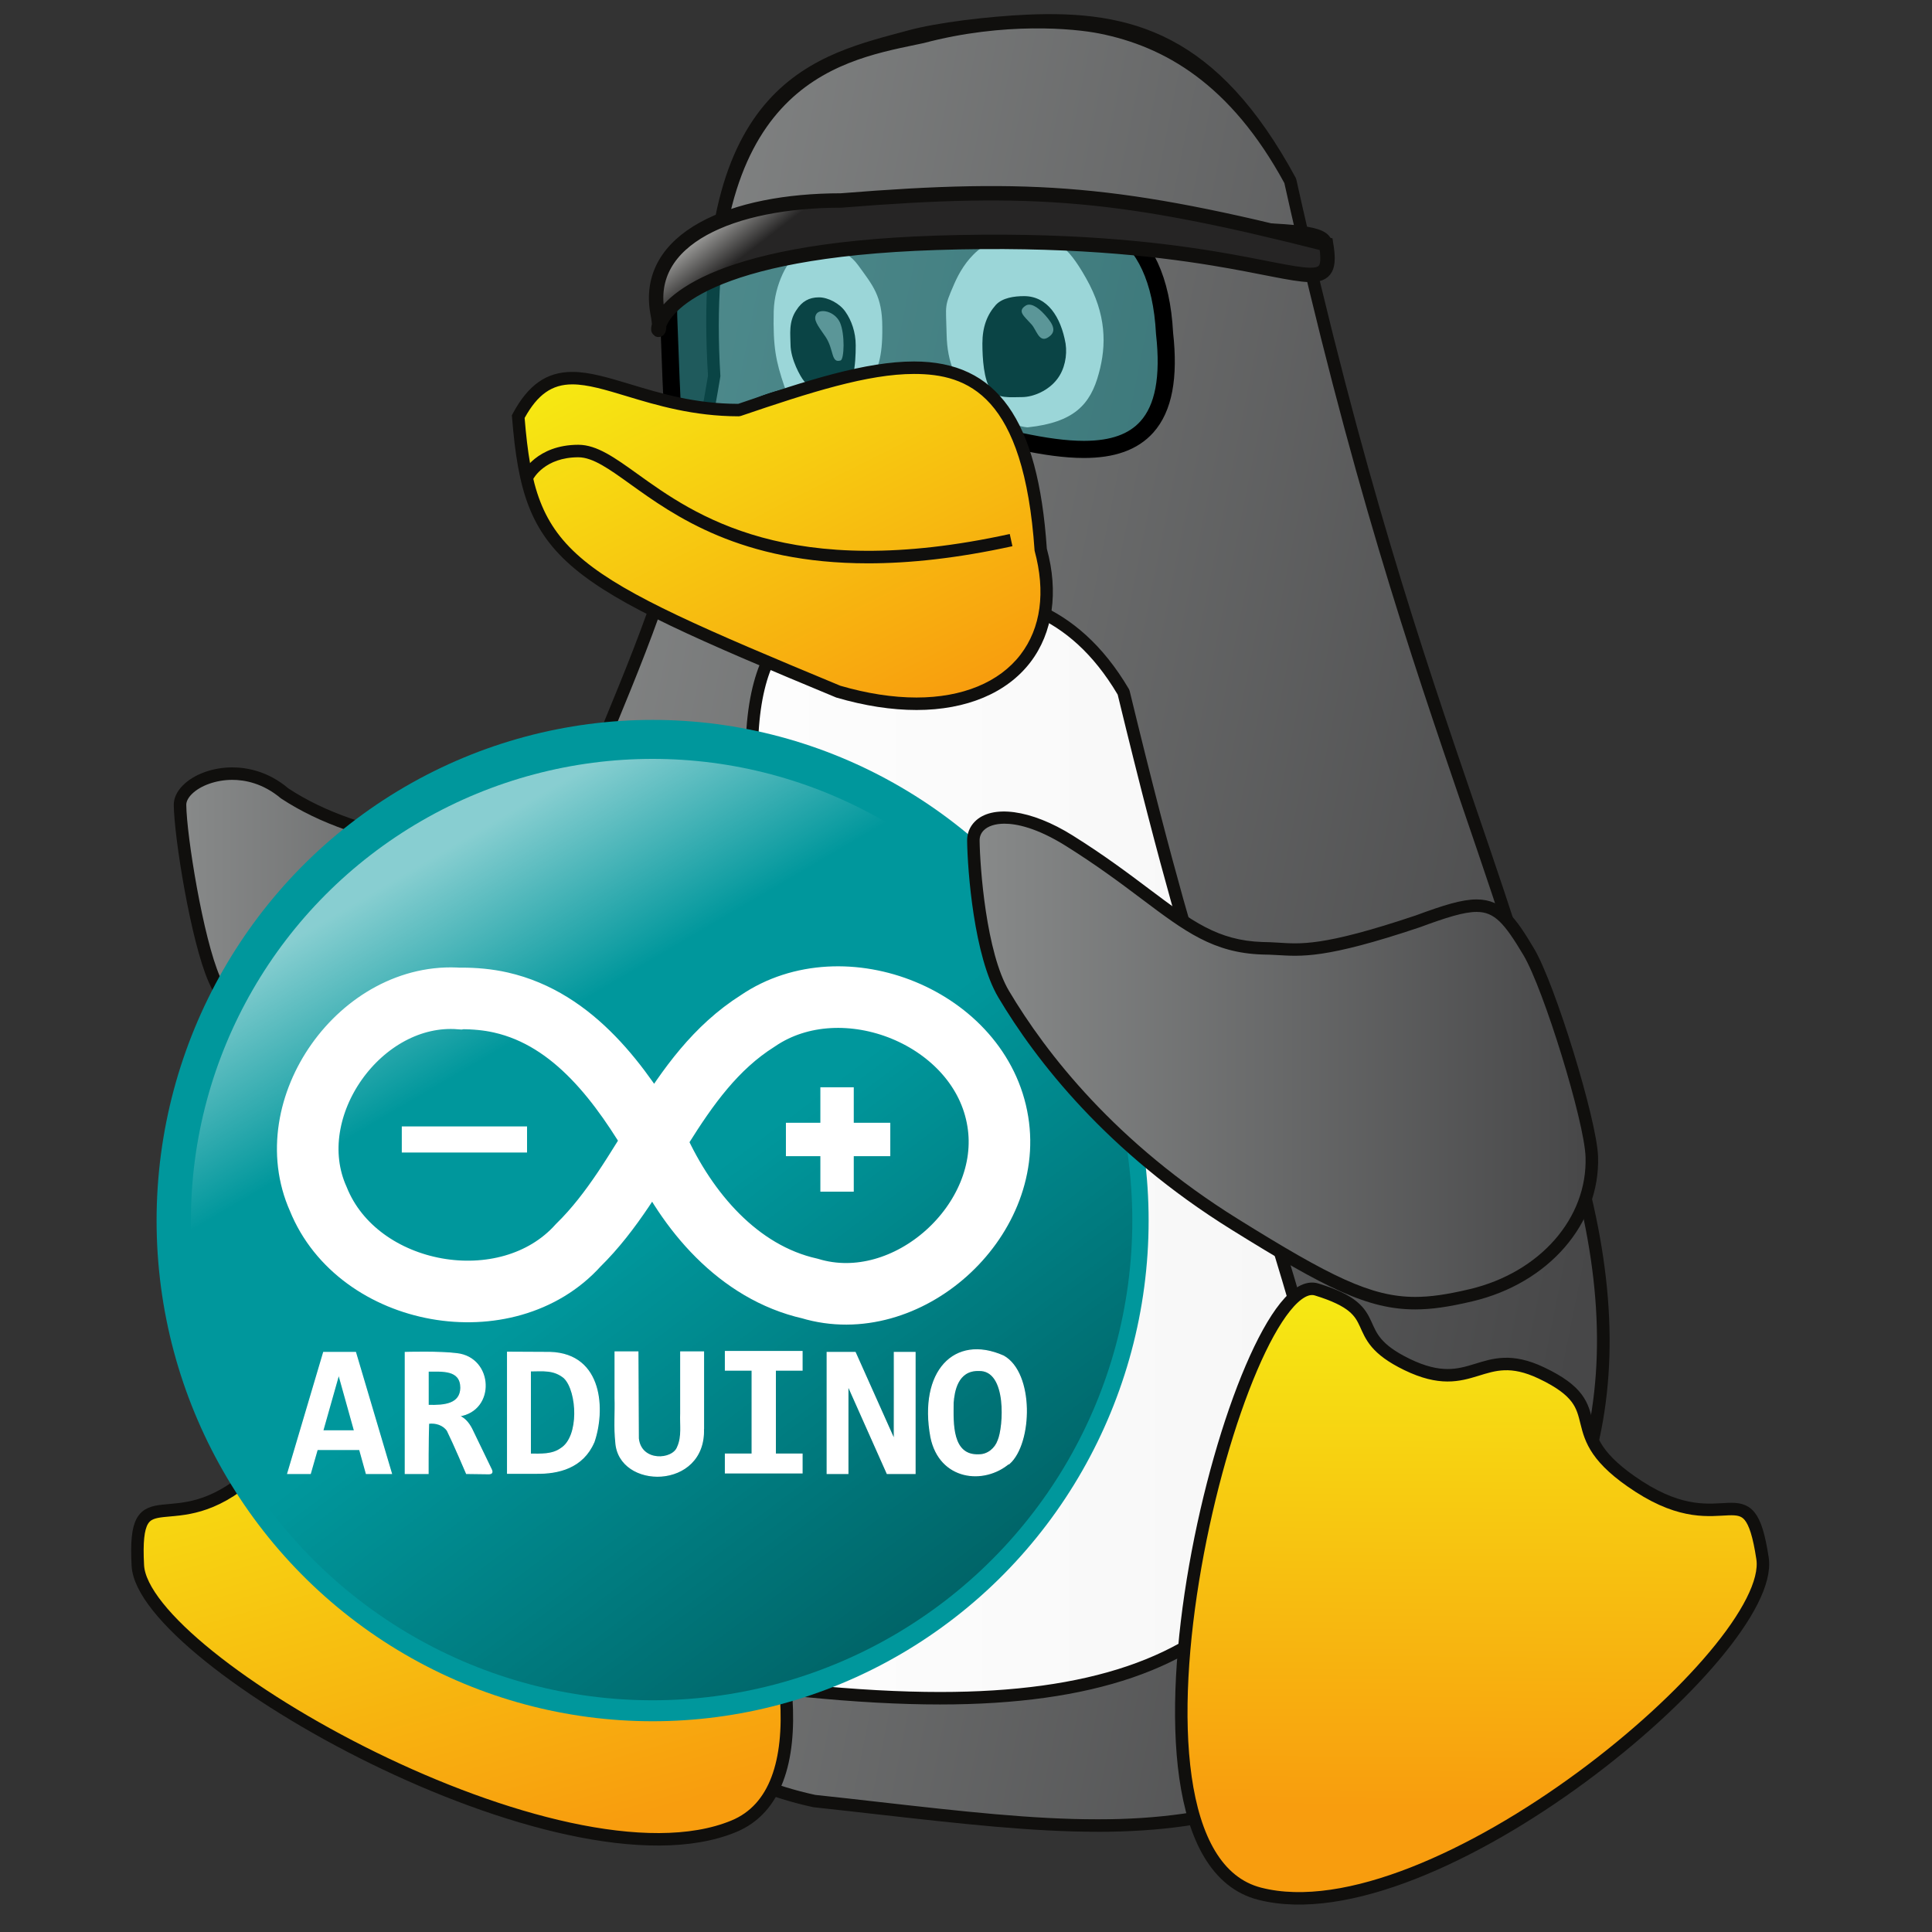 <?xml version="1.0" encoding="UTF-8" standalone="no"?>
<!-- Created with Inkscape (http://www.inkscape.org/) -->

<svg
   width="48"
   height="48"
   viewBox="0 0 12.7 12.7"
   version="1.1"
   id="svg4803"
   inkscape:version="1.1.1 (3bf5ae0d25, 2021-09-20)"
   sodipodi:docname="ArduinoChip.svg"
   xmlns:inkscape="http://www.inkscape.org/namespaces/inkscape"
   xmlns:sodipodi="http://sodipodi.sourceforge.net/DTD/sodipodi-0.dtd"
   xmlns:xlink="http://www.w3.org/1999/xlink"
   xmlns="http://www.w3.org/2000/svg"
   xmlns:svg="http://www.w3.org/2000/svg">
  <rect x="0" y="0" width="12.7" height="12.7" fill="#333333" stroke="none"/>
  <sodipodi:namedview
     id="namedview4805"
     pagecolor="#505050"
     bordercolor="#eeeeee"
     borderopacity="1"
     inkscape:pageshadow="0"
     inkscape:pageopacity="0"
     inkscape:pagecheckerboard="0"
     inkscape:document-units="mm"
     showgrid="false"
     inkscape:snap-center="true"
     units="px"
     inkscape:zoom="10.248373"
     inkscape:cx="40.494233"
     inkscape:cy="24.638057"
     inkscape:window-width="1920"
     inkscape:window-height="1017"
     inkscape:window-x="1912"
     inkscape:window-y="-8"
     inkscape:window-maximized="1"
     inkscape:current-layer="g28857"
     inkscape:snap-grids="false"
     inkscape:snap-to-guides="false" />
  <defs
     id="defs4800">
    <linearGradient
       inkscape:collect="always"
       id="linearGradient25987">
      <stop
         style="stop-color:#000000;stop-opacity:1;"
         offset="0"
         id="stop25983" />
      <stop
         style="stop-color:#000000;stop-opacity:0;"
         offset="1"
         id="stop25985" />
    </linearGradient>
    <linearGradient
       inkscape:collect="always"
       id="linearGradient23981">
      <stop
         style="stop-color:#ffffff;stop-opacity:1;"
         offset="0"
         id="stop23977" />
      <stop
         style="stop-color:#ffffff;stop-opacity:0;"
         offset="1"
         id="stop23979" />
    </linearGradient>
    <linearGradient
       inkscape:collect="always"
       xlink:href="#linearGradient60-8-8"
       id="linearGradient165704"
       gradientUnits="userSpaceOnUse"
       gradientTransform="matrix(16.66,0,0,19.167,24.236,44.176)"
       x1="0"
       y1="0"
       x2="1"
       y2="0"
       spreadMethod="pad" />
    <linearGradient
       x1="0"
       y1="0"
       x2="1"
       y2="0"
       id="linearGradient60-8-8"
       gradientUnits="userSpaceOnUse"
       gradientTransform="matrix(16.66,0,0,19.167,24.236,44.176)"
       spreadMethod="pad">
      <stop
         id="stop62-8-4"
         style="stop-color:#888a8a;stop-opacity:1"
         offset="0" />
      <stop
         id="stop64-6-7"
         style="stop-color:#474748;stop-opacity:1"
         offset="1" />
    </linearGradient>
    <clipPath
       id="clipPath72-7-1-00-7-5">
      <path
         d="m 3.595,18.359 h 91.5 v 62.262 h -91.5 z"
         inkscape:connector-curvature="0"
         id="path74-3-2-9-3-8" />
    </clipPath>
    <linearGradient
       inkscape:collect="always"
       xlink:href="#linearGradient92-8-2"
       id="linearGradient165706"
       gradientUnits="userSpaceOnUse"
       gradientTransform="matrix(37.811,-17.479,11.225,58.878,32.856,55.629)"
       x1="0"
       y1="0"
       x2="1"
       y2="0"
       spreadMethod="pad" />
    <linearGradient
       x1="0"
       y1="0"
       x2="1"
       y2="0"
       id="linearGradient92-8-2"
       gradientUnits="userSpaceOnUse"
       gradientTransform="matrix(37.811,-17.479,11.225,58.878,32.856,55.629)"
       spreadMethod="pad">
      <stop
         id="stop94-6-1"
         style="stop-color:#888a8a;stop-opacity:1"
         offset="0" />
      <stop
         id="stop96-3-2"
         style="stop-color:#474748;stop-opacity:1"
         offset="1" />
    </linearGradient>
    <linearGradient
       inkscape:collect="always"
       xlink:href="#linearGradient124-5-0"
       id="linearGradient165708"
       gradientUnits="userSpaceOnUse"
       gradientTransform="matrix(25.325,0,0,36.362,37.74,40.33)"
       x1="0"
       y1="0"
       x2="1"
       y2="0"
       spreadMethod="pad" />
    <linearGradient
       x1="0"
       y1="0"
       x2="1"
       y2="0"
       id="linearGradient124-5-0"
       gradientUnits="userSpaceOnUse"
       gradientTransform="matrix(25.325,0,0,36.362,37.74,40.33)"
       spreadMethod="pad">
      <stop
         id="stop126-5-9"
         style="stop-color:#ffffff;stop-opacity:1"
         offset="0" />
      <stop
         id="stop128-2-7"
         style="stop-color:#f6f6f6;stop-opacity:1"
         offset="1" />
    </linearGradient>
    <clipPath
       id="clipPath136-4-7-9-4-8">
      <path
         d="m 3.595,18.359 h 91.5 v 62.262 h -91.5 z"
         inkscape:connector-curvature="0"
         id="path138-0-2-25-9-3" />
    </clipPath>
    <linearGradient
       inkscape:collect="always"
       xlink:href="#linearGradient156-6-6"
       id="linearGradient165710"
       gradientUnits="userSpaceOnUse"
       gradientTransform="matrix(22.017,-14.361,56.53,15.958,24.421,34.888)"
       x1="0"
       y1="0"
       x2="1"
       y2="0"
       spreadMethod="pad" />
    <linearGradient
       x1="0"
       y1="0"
       x2="1"
       y2="0"
       id="linearGradient156-6-6"
       gradientUnits="userSpaceOnUse"
       gradientTransform="matrix(22.017,-14.361,56.53,15.958,24.421,34.888)"
       spreadMethod="pad">
      <stop
         id="stop158-5-1"
         style="stop-color:#f6f013;stop-opacity:1"
         offset="0" />
      <stop
         id="stop160-3-2"
         style="stop-color:#f89d0e;stop-opacity:1"
         offset="1" />
    </linearGradient>
    <linearGradient
       inkscape:collect="always"
       xlink:href="#linearGradient590-9-9"
       id="linearGradient125283-3"
       x1="40.379"
       y1="67.039"
       x2="56.206"
       y2="67.039"
       gradientUnits="userSpaceOnUse" />
    <linearGradient
       x1="0"
       y1="0"
       x2="1"
       y2="0"
       id="linearGradient590-9-9"
       gradientUnits="userSpaceOnUse"
       gradientTransform="matrix(-7.255,6.605,-6.877,-10.096,64.633,68.639)"
       spreadMethod="pad">
      <stop
         id="stop592-3-8"
         style="stop-color:#262525;stop-opacity:1"
         offset="0" />
      <stop
         id="stop594-5-4"
         style="stop-color:#cbcbc8;stop-opacity:1"
         offset="1" />
    </linearGradient>
    <clipPath
       id="clipPath204-1-9-0-8-8-9">
      <path
         d="M 48.086,70.853 C 42.683,70.624 40.27,70.27 40.383,67.33 v 0 c 0.216,-5.586 0.059,-4.408 1.705,-3.23 v 0 c 1.161,0.83 3.221,1.661 6.943,0.116 v 0 c 4.693,-1.374 7.614,-1.85 7.121,2.611 v 0 c -0.19,3.539 -2.193,4.135 -5.039,4.135 v 0 c -0.93,0 -1.951,-0.064 -3.027,-0.109"
         inkscape:connector-curvature="0"
         id="path206-9-41-1-1-5-5" />
    </clipPath>
    <clipPath
       id="clipPath254-6-2-00-8-3">
      <path
         d="m 3.595,18.359 h 91.5 v 62.262 h -91.5 z"
         inkscape:connector-curvature="0"
         id="path256-0-8-8-16-4" />
    </clipPath>
    <clipPath
       id="clipPath286-7-2-14-8-1">
      <path
         d="m 3.595,18.359 h 91.5 v 62.262 h -91.5 z"
         inkscape:connector-curvature="0"
         id="path288-8-8-8-0-5" />
    </clipPath>
    <linearGradient
       inkscape:collect="always"
       xlink:href="#linearGradient274-3-5"
       id="linearGradient165714"
       gradientUnits="userSpaceOnUse"
       gradientTransform="matrix(-2.991,0.163,-0.795,-0.612,42.299,69.104)"
       x1="0"
       y1="0"
       x2="1"
       y2="0"
       spreadMethod="pad" />
    <linearGradient
       x1="0"
       y1="0"
       x2="1"
       y2="0"
       id="linearGradient274-3-5"
       gradientUnits="userSpaceOnUse"
       gradientTransform="matrix(-2.991,0.163,-0.795,-0.612,42.299,69.104)"
       spreadMethod="pad">
      <stop
         id="stop276-2-0"
         style="stop-color:#262525;stop-opacity:1"
         offset="0" />
      <stop
         id="stop278-6-1"
         style="stop-color:#cbcbc8;stop-opacity:1"
         offset="1" />
    </linearGradient>
    <linearGradient
       inkscape:collect="always"
       xlink:href="#linearGradient306-2-8"
       id="linearGradient165716"
       gradientUnits="userSpaceOnUse"
       gradientTransform="matrix(13.933,-11.557,17.9,8.996,37.56,67.379)"
       x1="0"
       y1="0"
       x2="1"
       y2="0"
       spreadMethod="pad" />
    <linearGradient
       x1="0"
       y1="0"
       x2="1"
       y2="0"
       id="linearGradient306-2-8"
       gradientUnits="userSpaceOnUse"
       gradientTransform="matrix(13.933,-11.557,17.9,8.996,37.56,67.379)"
       spreadMethod="pad">
      <stop
         id="stop308-7-2"
         style="stop-color:#f6f013;stop-opacity:1"
         offset="0" />
      <stop
         id="stop310-4-9"
         style="stop-color:#f89d0e;stop-opacity:1"
         offset="1" />
    </linearGradient>
    <clipPath
       id="clipPath318-0-0-33-5-7">
      <path
         d="m 3.595,18.359 h 91.5 v 62.262 h -91.5 z"
         inkscape:connector-curvature="0"
         id="path320-5-06-71-4-7" />
    </clipPath>
    <linearGradient
       inkscape:collect="always"
       xlink:href="#linearGradient109310"
       id="linearGradient109312-2-4-9"
       x1="1.812"
       y1="2.836"
       x2="1.957"
       y2="19.511"
       gradientUnits="userSpaceOnUse" />
    <linearGradient
       inkscape:collect="always"
       id="linearGradient109310">
      <stop
         style="stop-color:#f89d0e;stop-opacity:1"
         offset="0"
         id="stop109306" />
      <stop
         style="stop-color:#f6e913;stop-opacity:1"
         offset="1"
         id="stop109308" />
    </linearGradient>
    <linearGradient
       x1="0"
       y1="0"
       x2="1"
       y2="0"
       id="linearGradient622-7-3-8"
       gradientUnits="userSpaceOnUse"
       gradientTransform="matrix(13.698,-4.1,10.842,28.867,57.699,65.383)"
       spreadMethod="pad">
      <stop
         id="stop624-5-7-5"
         style="stop-color:#989999;stop-opacity:1"
         offset="0" />
      <stop
         id="stop626-3-4-7"
         style="stop-color:#bcbbb9;stop-opacity:1"
         offset="0.145" />
      <stop
         id="stop628-0-6-0"
         style="stop-color:#a4a4a3;stop-opacity:1"
         offset="0.193" />
      <stop
         id="stop630-2-5-7"
         style="stop-color:#8e8f8e;stop-opacity:1"
         offset="0.334" />
      <stop
         id="stop632-3-0-0"
         style="stop-color:#f2f2f2;stop-opacity:1"
         offset="0.483" />
      <stop
         id="stop634-5-7-5"
         style="stop-color:#ffffff;stop-opacity:1"
         offset="0.712" />
      <stop
         id="stop636-1-9-8"
         style="stop-color:#989999;stop-opacity:1"
         offset="0.833" />
      <stop
         id="stop638-0-3-3"
         style="stop-color:#a4a4a3;stop-opacity:1"
         offset="0.861" />
      <stop
         id="stop640-3-4-3"
         style="stop-color:#aaaaa9;stop-opacity:1"
         offset="0.948" />
      <stop
         id="stop642-7-1-3"
         style="stop-color:#797a7b;stop-opacity:1"
         offset="1" />
    </linearGradient>
    <linearGradient
       x1="0"
       y1="0"
       x2="1"
       y2="0"
       id="linearGradient159677"
       gradientUnits="userSpaceOnUse"
       gradientTransform="matrix(13.698,-4.1,10.842,28.867,57.699,65.383)"
       spreadMethod="pad">
      <stop
         id="stop159657"
         style="stop-color:#989999;stop-opacity:1"
         offset="0" />
      <stop
         id="stop159659"
         style="stop-color:#bcbbb9;stop-opacity:1"
         offset="0.145" />
      <stop
         id="stop159661"
         style="stop-color:#a4a4a3;stop-opacity:1"
         offset="0.193" />
      <stop
         id="stop159663"
         style="stop-color:#8e8f8e;stop-opacity:1"
         offset="0.334" />
      <stop
         id="stop159665"
         style="stop-color:#f2f2f2;stop-opacity:1"
         offset="0.57" />
      <stop
         id="stop159667"
         style="stop-color:#ffffff;stop-opacity:1"
         offset="0.601" />
      <stop
         id="stop159669"
         style="stop-color:#989999;stop-opacity:1"
         offset="0.758" />
      <stop
         id="stop159671"
         style="stop-color:#a4a4a3;stop-opacity:1"
         offset="0.861" />
      <stop
         id="stop159673"
         style="stop-color:#aaaaa9;stop-opacity:1"
         offset="0.948" />
      <stop
         id="stop159675"
         style="stop-color:#797a7b;stop-opacity:1"
         offset="1" />
    </linearGradient>
    <linearGradient
       x1="0"
       y1="0"
       x2="1"
       y2="0"
       id="linearGradient158108"
       gradientUnits="userSpaceOnUse"
       gradientTransform="matrix(20.178,0,0,17.19,50.117,43.124)"
       spreadMethod="pad">
      <stop
         id="stop158104"
         style="stop-color:#494a4a;stop-opacity:1"
         offset="0" />
      <stop
         id="stop158106"
         style="stop-color:#1f1f1f;stop-opacity:1"
         offset="1" />
    </linearGradient>
    <linearGradient
       inkscape:collect="always"
       xlink:href="#linearGradient766-3-1"
       id="linearGradient165720"
       gradientUnits="userSpaceOnUse"
       gradientTransform="matrix(20.178,0,0,17.19,50.117,43.124)"
       x1="0"
       y1="0"
       x2="1"
       y2="0"
       spreadMethod="pad" />
    <linearGradient
       x1="0"
       y1="0"
       x2="1"
       y2="0"
       id="linearGradient766-3-1"
       gradientUnits="userSpaceOnUse"
       gradientTransform="matrix(20.178,0,0,17.19,50.117,43.124)"
       spreadMethod="pad">
      <stop
         id="stop768-9-7"
         style="stop-color:#888a8a;stop-opacity:1"
         offset="0" />
      <stop
         id="stop770-0-7"
         style="stop-color:#474748;stop-opacity:1"
         offset="1" />
    </linearGradient>
    <clipPath
       id="clipPath778-8-3-98-6-9">
      <path
         d="m 3.595,18.359 h 91.5 v 62.262 h -91.5 z"
         inkscape:connector-curvature="0"
         id="path780-1-00-9-9-7" />
    </clipPath>
    <linearGradient
       inkscape:collect="always"
       xlink:href="#linearGradient590-9-9"
       id="linearGradient5544"
       gradientUnits="userSpaceOnUse"
       x1="40.379"
       y1="67.039"
       x2="56.206"
       y2="67.039" />
    <linearGradient
       inkscape:collect="always"
       xlink:href="#linearGradient109310"
       id="linearGradient5546"
       gradientUnits="userSpaceOnUse"
       x1="1.812"
       y1="2.836"
       x2="1.957"
       y2="19.511" />
    <rect
       id="SVGID_1_"
       x="16.3"
       y="16.3"
       width="6.5"
       height="6.5" />
    <rect
       id="SVGID_3_"
       x="9.8"
       y="16.3"
       width="6.5"
       height="6.5" />
    <rect
       id="SVGID_5_"
       x="16.3"
       y="22.9"
       width="6.5"
       height="6.5" />
    <rect
       id="SVGID_7_"
       x="9.8"
       y="22.9"
       width="6.5"
       height="6.5" />
    <rect
       id="SVGID_9_"
       x="16.3"
       y="29.4"
       width="6.5"
       height="6.5" />
    <rect
       id="SVGID_11_"
       x="9.8"
       y="29.4"
       width="6.5"
       height="6.5" />
    <rect
       id="SVGID_13_"
       x="16.3"
       y="35.9"
       width="6.5"
       height="6.5" />
    <rect
       id="SVGID_15_"
       x="9.8"
       y="35.9"
       width="6.5"
       height="6.5" />
    <rect
       id="SVGID_17_"
       x="16.3"
       y="42.5"
       width="6.5"
       height="6.5" />
    <rect
       id="SVGID_19_"
       x="9.8"
       y="42.5"
       width="6.5"
       height="6.5" />
    <rect
       id="SVGID_21_"
       x="16.3"
       y="49"
       width="6.5"
       height="6.5" />
    <rect
       id="SVGID_23_"
       x="9.8"
       y="49"
       width="6.5"
       height="6.5" />
    <rect
       id="SVGID_25_"
       x="16.3"
       y="55.6"
       width="6.5"
       height="6.5" />
    <rect
       id="SVGID_27_"
       x="9.8"
       y="55.6"
       width="6.5"
       height="6.5" />
    <rect
       id="SVGID_29_"
       x="16.3"
       y="62.1"
       width="6.5"
       height="6.5" />
    <rect
       id="SVGID_31_"
       x="9.8"
       y="62.1"
       width="6.5"
       height="6.5" />
    <rect
       id="SVGID_33_"
       x="16.3"
       y="68.6"
       width="6.5"
       height="6.5" />
    <rect
       id="SVGID_35_"
       x="9.8"
       y="68.6"
       width="6.5"
       height="6.5" />
    <rect
       id="SVGID_37_"
       x="16.3"
       y="75.2"
       width="6.5"
       height="6.5" />
    <rect
       id="SVGID_39_"
       x="9.8"
       y="75.2"
       width="6.5"
       height="6.5" />
    <rect
       id="SVGID_41_"
       x="16.3"
       y="81.7"
       width="6.5"
       height="6.5" />
    <rect
       id="SVGID_43_"
       x="9.8"
       y="81.7"
       width="6.5"
       height="6.5" />
    <rect
       id="SVGID_45_"
       x="16.3"
       y="88.2"
       width="6.5"
       height="6.5" />
    <rect
       id="SVGID_47_"
       x="9.8"
       y="88.2"
       width="6.5"
       height="6.5" />
    <rect
       id="SVGID_49_"
       x="16.3"
       y="94.8"
       width="6.5"
       height="6.5" />
    <rect
       id="SVGID_51_"
       x="9.8"
       y="94.8"
       width="6.5"
       height="6.5" />
    <rect
       id="SVGID_53_"
       x="16.3"
       y="101.3"
       width="6.5"
       height="6.5" />
    <rect
       id="SVGID_55_"
       x="9.8"
       y="101.3"
       width="6.5"
       height="6.5" />
    <rect
       id="SVGID_57_"
       x="16.3"
       y="107.8"
       width="6.5"
       height="6.5" />
    <rect
       id="SVGID_59_"
       x="9.8"
       y="107.8"
       width="6.5"
       height="6.5" />
    <rect
       id="SVGID_61_"
       x="16.3"
       y="114.4"
       width="6.5"
       height="6.5" />
    <rect
       id="SVGID_63_"
       x="9.8"
       y="114.4"
       width="6.5"
       height="6.5" />
    <rect
       id="SVGID_65_"
       x="16.3"
       y="120.9"
       width="6.5"
       height="6.5" />
    <rect
       id="SVGID_67_"
       x="9.8"
       y="120.9"
       width="6.5"
       height="6.5" />
    <rect
       id="SVGID_69_"
       x="16.3"
       y="127.4"
       width="6.5"
       height="6.5" />
    <rect
       id="SVGID_71_"
       x="9.8"
       y="127.4"
       width="6.5"
       height="6.5" />
    <linearGradient
       inkscape:collect="always"
       xlink:href="#linearGradient23981"
       id="linearGradient24729"
       gradientUnits="userSpaceOnUse"
       gradientTransform="matrix(1.286,0,0,1.347,-96.69,-371.564)"
       x1="329.923"
       y1="171.701"
       x2="333.163"
       y2="165.92" />
    <linearGradient
       inkscape:collect="always"
       xlink:href="#linearGradient25987"
       id="linearGradient25989"
       x1="353.984"
       y1="184.297"
       x2="334.288"
       y2="158.04"
       gradientUnits="userSpaceOnUse"
       gradientTransform="matrix(0.968,0,0,0.968,10.577,5)" />
  </defs>
  <g
     inkscape:label="Ebene 1"
     inkscape:groupmode="layer"
     id="layer1">
    <g
       id="g160459"
       transform="matrix(0.178,0,0,0.178,-55.243,-19.614)"
       inkscape:export-filename="C:\Users\Bohna\Desktop\g160459.png"
       inkscape:export-xdpi="16.999716"
       inkscape:export-ydpi="16.999716">
      <g
         id="g117646-0-8"
         transform="translate(0.459,88.199)">
        <g
           id="g48-11-8-9"
           transform="matrix(1.132,0,0,-1.132,289.108,109.965)">
          <g
             id="g50-44-9-6">
            <g
               id="g56-4-7-8">
              <g
                 id="g58-7-0-9">
                <path
                   d="m 24.236,51.456 c 0.01,-0.981 0.54,-4.377 1.12,-5.695 v 0 c 0.894,-2.031 3.698,-4.705 6.746,-7.264 v 0 c 3.166,-2.66 3.919,-2.965 5.819,-2.358 v 0 c 1.809,0.578 3.025,2.464 2.972,4.608 v 0 c -0.029,1.204 -1.044,5.657 -1.55,6.806 v 0 c -0.783,1.776 -0.631,3.129 -2.337,2.278 v 0 c -2.899,0.055 -6.744,0.278 -9.364,2.006 v 0 c -0.546,0.462 -1.153,0.639 -1.702,0.639 v 0 c -0.94,0 -1.709,-0.519 -1.704,-1.02"
                   inkscape:connector-curvature="0"
                   id="path66-3-0-2"
                   style="fill:url(#linearGradient165704);stroke:none" />
              </g>
            </g>
          </g>
        </g>
        <g
           id="g68-2-0-3"
           transform="matrix(1.132,0,0,-1.132,289.108,109.965)">
          <g
             clip-path="url(#clipPath72-7-1-00-7-5)"
             id="g70-0-7-2">
            <g
               transform="translate(25.94,52.273)"
               id="g76-0-2-8">
              <path
                 d="m 0,0 c -0.523,0 -1.043,-0.185 -1.324,-0.469 -0.115,-0.116 -0.177,-0.239 -0.176,-0.346 0.01,-0.995 0.55,-4.359 1.103,-5.614 0.74,-1.68 2.929,-4.033 6.69,-7.191 2.261,-1.9 3.253,-2.573 4.313,-2.573 0.363,0 0.755,0.075 1.312,0.254 1.719,0.548 2.883,2.361 2.832,4.408 -0.029,1.19 -1.033,5.593 -1.534,6.729 -0.186,0.423 -0.32,0.82 -0.437,1.169 -0.416,1.235 -0.604,1.519 -1.622,1.008 l -0.045,-0.021 h -0.05 C 7.813,-2.584 4.147,-2.292 1.589,-0.605 0.994,-0.103 0.398,0 0,0 m 10.606,-16.601 v 0 c -1.186,0 -2.23,0.7 -4.575,2.668 -3.863,3.245 -6.024,5.577 -6.802,7.34 -0.581,1.321 -1.126,4.725 -1.137,5.774 -0.002,0.219 0.099,0.44 0.294,0.636 0.36,0.365 0.978,0.59 1.614,0.59 0.466,0 1.163,-0.119 1.833,-0.687 2.439,-1.607 6.009,-1.895 9.188,-1.958 0.36,0.175 0.656,0.26 0.903,0.26 0.727,0 0.954,-0.672 1.241,-1.525 0.114,-0.342 0.245,-0.728 0.424,-1.135 0.512,-1.161 1.538,-5.665 1.568,-6.883 0.055,-2.227 -1.225,-4.204 -3.115,-4.807 -0.6,-0.192 -1.029,-0.273 -1.436,-0.273"
                 inkscape:connector-curvature="0"
                 id="path78-2-9-9"
                 style="fill:#100f0d;fill-opacity:1;fill-rule:nonzero;stroke:none" />
            </g>
          </g>
        </g>
        <g
           id="g80-8-6-6"
           transform="matrix(1.132,0,0,-1.132,289.108,109.965)">
          <g
             id="g82-6-7-9">
            <g
               id="g88-7-8-9">
              <g
                 id="g90-1-9-8">
                <path
                   d="M 49.497,76.704 C 47.741,75.639 40.947,77.334 41.677,65.454 v 0 C 39.422,51.72 33.837,52.083 35.133,31.658 v 0 c 0.573,-6.411 4.222,-11.493 9.805,-12.691 v 0 c 2.037,-0.219 3.895,-0.451 5.622,-0.608 v 0 h 6.518 c 2.401,0.352 4.618,1.234 6.862,3.039 v 0 c 5.193,4.176 8.272,9.417 5.979,18.011 v 0 C 67.372,50.229 64.27,54.84 60.478,71.842 v 0 c -2.395,4.424 -5.543,5.22 -8.611,5.22 v 0 c -0.69,0 -0.945,-0.219 -1.616,-0.268"
                   inkscape:connector-curvature="0"
                   id="path98-1-2-4"
                   style="fill:url(#linearGradient165706);stroke:none"
                   sodipodi:nodetypes="csssssssccssssssssc" />
              </g>
            </g>
          </g>
        </g>
        <path
           d="m 343.711,23.645 c -2.971,0.618 -7.866,1.609 -7.212,12.24 -0.956,5.854 -2.417,9.408 -3.83,12.846 -2.311,5.619 -4.492,10.926 -3.575,25.397 0.663,7.423 4.844,12.848 10.914,14.15 0.799,0.085 1.597,0.174 2.371,0.263 3.024,0.342 5.634,0.638 8.058,0.638 4.484,0 7.738,-1.078 10.879,-3.605 6.867,-5.525 8.93,-11.738 6.689,-20.143 -1.239,-5.263 -2.617,-9.294 -4.076,-13.562 -1.949,-5.7 -4.159,-12.161 -6.603,-23.116 -1.998,-3.673 -4.438,-5.046 -6.833,-5.524 -0.913,-0.182 -3.504,-0.437 -6.488,0.354 m 6.432,66.056 c -2.45,0 -5.073,-0.298 -8.11,-0.64 -0.773,-0.088 -1.569,-0.179 -2.392,-0.267 -6.297,-1.351 -10.619,-6.932 -11.3,-14.569 -0.926,-14.582 1.276,-19.938 3.607,-25.608 1.404,-3.413 2.855,-6.942 3.799,-12.692 -0.68,-10.98 4.15,-11.863 7.395,-12.749 1.063,-0.291 2.949,-0.515 4.366,-0.58 3.872,-0.176 7.053,0.685 9.945,6.028 l 0.021,0.06 c 2.443,10.949 4.65,17.403 6.596,23.098 1.463,4.28 2.845,8.322 4.087,13.599 2.294,8.599 0.182,14.959 -6.847,20.614 -3.229,2.598 -6.57,3.707 -11.167,3.707"
           inkscape:connector-curvature="0"
           id="path110-2-4-4"
           style="fill:#100f0d;fill-opacity:1;fill-rule:nonzero;stroke:none;stroke-width:1.132"
           sodipodi:nodetypes="ccccccsccccscccccccsscccccc" />
        <g
           id="g112-5-2-1"
           transform="matrix(1.132,0,0,-1.132,289.108,109.965)">
          <g
             id="g114-6-1-1">
            <g
               id="g120-2-5-8">
              <g
                 id="g122-2-45-5">
                <path
                   d="m 47.874,58.292 c -1.176,-0.655 -5.437,0.987 -4.948,-6.332 v 0 C 41.415,43.499 37.164,42.959 38.032,30.375 v 0 c 0.384,-3.948 2.83,-7.079 6.571,-7.817 v 0 c 5.508,-0.545 11.509,-0.46 14.61,3.222 v 0 c 3.551,4.093 1.974,7.372 0.438,12.666 v 0 c -1.706,6.666 -2.093,6.211 -4.634,16.685 v 0 c -1.605,2.725 -3.713,3.216 -5.769,3.216 v 0 c -0.463,0 -0.923,-0.025 -1.374,-0.055"
                   inkscape:connector-curvature="0"
                   id="path130-8-1-4"
                   style="fill:url(#linearGradient165708);stroke:none" />
              </g>
            </g>
          </g>
        </g>
        <g
           id="g132-6-0-8"
           transform="matrix(1.132,0,0,-1.132,289.108,109.965)">
          <g
             clip-path="url(#clipPath136-4-7-9-4-8)"
             id="g134-3-1-5">
            <g
               transform="translate(47.93,58.092)"
               id="g140-2-8-0">
              <path
                 d="m 0,0 c -0.289,-0.144 -0.688,-0.179 -1.147,-0.219 -1.698,-0.149 -4.024,-0.354 -3.653,-5.9 -0.574,-3.244 -1.532,-5.317 -2.457,-7.321 -1.531,-3.315 -2.977,-6.445 -2.437,-14.263 0.388,-4.002 2.843,-6.929 6.406,-7.632 1.642,-0.161 3.085,-0.241 4.394,-0.241 4.819,0 8.097,1.11 10.02,3.394 3.096,3.569 2.22,6.455 0.895,10.825 -0.162,0.53 -0.329,1.08 -0.495,1.654 -0.713,2.785 -1.193,4.316 -1.7,5.937 -0.715,2.283 -1.453,4.643 -2.93,10.728 C 5.281,-0.316 3.17,0.051 1.317,0.051 0.858,0.051 0.396,0.025 0,0 m 1.106,-35.983 c -1.322,0 -2.779,0.08 -4.453,0.245 -3.766,0.742 -6.346,3.807 -6.753,8.002 -0.548,7.927 0.919,11.103 2.473,14.466 0.915,1.982 1.861,4.03 2.423,7.173 -0.4,5.895 2.368,6.138 4.021,6.284 0.436,0.038 0.812,0.071 1.027,0.191 l 0.086,0.025 c 0.412,0.028 0.9,0.055 1.387,0.055 1.859,0 4.214,-0.377 5.945,-3.315 l 0.023,-0.056 c 1.478,-6.093 2.216,-8.451 2.93,-10.732 0.509,-1.626 0.99,-3.162 1.704,-5.951 0.164,-0.566 0.331,-1.115 0.491,-1.643 1.316,-4.337 2.267,-7.471 -0.974,-11.207 -2.004,-2.379 -5.383,-3.537 -10.33,-3.537"
                 inkscape:connector-curvature="0"
                 id="path142-9-7-3"
                 style="fill:#100f0d;fill-opacity:1;fill-rule:nonzero;stroke:none" />
            </g>
          </g>
        </g>
        <g
           transform="matrix(1.132,0,0,-1.132,341.587,31.788)"
           id="g176-78-5-1">
          <path
             d="m 0,0 c -0.454,0.627 -1.181,0.66 -1.634,0.573 -0.26,-0.04 -0.607,-0.373 -0.834,-0.867 -0.153,-0.333 -0.274,-0.754 -0.287,-1.201 -0.027,-1.186 0.074,-1.646 0.347,-2.453 0.32,-0.947 1.107,-1.441 1.695,-1.208 0.607,0.241 0.627,0.22 1.027,1.101 0.326,0.674 0.486,1.02 0.473,2.047 C 0.786,-1.001 0.473,-0.654 0,0"
             inkscape:connector-curvature="0"
             id="path178-1-0-0"
             style="fill:#ffffff;fill-opacity:1;fill-rule:nonzero;stroke:none" />
        </g>
        <g
           transform="matrix(1.132,0,0,-1.132,350.001,32.263)"
           id="g180-4-9-4">
          <path
             d="M 0,0 C -0.639,1.128 -1,1.307 -1.92,1.381 -3.334,1.5 -3.995,0.514 -4.301,-0.193 c -0.334,-0.766 -0.267,-0.66 -0.247,-1.627 0.02,-1.021 0.334,-1.44 0.68,-2.081 0.354,-0.62 1.794,-0.974 1.968,-0.967 1.514,0.161 2.047,0.747 2.32,1.767 C 0.667,-2.194 0.674,-1.187 0,0"
             inkscape:connector-curvature="0"
             id="path182-2-5-9"
             style="fill:#ffffff;fill-opacity:1;fill-rule:nonzero;stroke:none" />
        </g>
        <g
           transform="matrix(1.132,0,0,-1.132,340.137,32.973)"
           id="g184-3-8-7">
          <path
             d="m 0,0 c 0.307,0 0.687,-0.206 0.867,-0.473 0.193,-0.274 0.334,-0.661 0.334,-1.094 0,-0.647 -0.067,-1.361 -0.454,-1.581 -0.12,-0.073 -0.38,-0.134 -0.534,-0.134 -0.346,0 -0.373,0.221 -0.7,0.554 -0.106,0.12 -0.439,0.707 -0.439,1.193 0,0.3 -0.074,0.735 0.193,1.121 C -0.553,-0.133 -0.32,0 0,0"
             inkscape:connector-curvature="0"
             id="path186-7-3-9"
             style="fill:#100f0d;fill-opacity:1;fill-rule:nonzero;stroke:none" />
        </g>
        <g
           transform="matrix(1.132,0,0,-1.132,340.915,33.901)"
           id="g188-6-9-8">
          <path
             d="m 0,0 c -0.174,0.373 -0.648,0.461 -0.767,0.281 -0.12,-0.187 0.034,-0.367 0.3,-0.754 C -0.194,-0.886 -0.294,-1.34 0.02,-1.24 0.139,-1.2 0.167,-0.38 0,0 Z"
             inkscape:connector-curvature="0"
             id="path190-8-9-4"
             style="fill:#959595;fill-opacity:1;fill-rule:nonzero;stroke:none" />
        </g>
        <g
           transform="matrix(1.132,0,0,-1.132,347.714,32.928)"
           id="g192-2-07-0">
          <path
             d="M 0,0 C 0.761,0 1.201,-0.68 1.354,-1.547 1.414,-1.941 1.322,-2.394 1.08,-2.707 0.808,-3.068 0.321,-3.294 -0.073,-3.294 c -0.374,0 -0.794,-0.061 -1.014,0.246 -0.226,0.314 -0.273,1.008 -0.273,1.501 0,0.553 0.16,0.947 0.439,1.261 C -0.706,-0.053 -0.32,0 0,0"
             inkscape:connector-curvature="0"
             id="path194-4-6-0"
             style="fill:#100f0d;fill-opacity:1;fill-rule:nonzero;stroke:none" />
        </g>
        <g
           transform="matrix(1.132,0,0,-1.132,348.485,33.622)"
           id="g196-9-7-2">
          <path
             d="M 0,0 C -0.268,0.3 -0.494,0.394 -0.634,0.3 -0.908,0.12 -0.687,-0.034 -0.441,-0.307 -0.281,-0.48 -0.2,-0.887 0.067,-0.753 0.407,-0.566 0.287,-0.32 0,0"
             inkscape:connector-curvature="0"
             id="path198-0-0-1"
             style="fill:#959595;fill-opacity:1;fill-rule:nonzero;stroke:none" />
        </g>
        <g
           id="g200-7-8-6-4"
           transform="matrix(1.132,0,0,-1.132,298.895,102.445)"
           style="fill:url(#linearGradient125283-3);fill-opacity:1;stroke:none;stroke-width:1;stroke-miterlimit:4;stroke-dasharray:none">
          <g
             clip-path="url(#clipPath204-1-9-0-8-8-9)"
             id="g202-5-6-5-5"
             style="fill:url(#linearGradient5544);fill-opacity:1;stroke:none;stroke-width:1;stroke-miterlimit:4;stroke-dasharray:none" />
        </g>
        <g
           clip-path="url(#clipPath254-6-2-00-8-3)"
           id="g252-0-5-2"
           transform="matrix(1.132,0,0,-1.132,289.108,109.965)"
           style="fill:#00979c;fill-opacity:0.393">
          <g
             transform="translate(51.115,70.758)"
             id="g258-1-6-3"
             style="fill:#00979c;fill-opacity:0.393">
            <path
               d="m -10.303,-7.845 c -0.467,0 -0.484,0.458 -0.595,3.436 l -0.037,0.973 c -0.125,3.236 2.77,3.516 7.897,3.733 l 0.824,0.038 C -1.433,0.372 -0.695,0.407 0,0.407 3.006,0.407 5.048,-0.329 5.24,-3.921 5.4,-5.357 5.211,-6.358 4.663,-6.971 4.22,-7.465 3.548,-7.705 2.609,-7.705 c -1.199,0 -2.766,0.387 -4.749,0.967 -1.381,0.572 -2.628,0.858 -3.727,0.858 -2.05,0 -3.125,-0.966 -3.767,-1.543 -0.294,-0.263 -0.47,-0.422 -0.669,-0.422"
               inkscape:connector-curvature="0"
               id="path260-3-3-89"
               style="fill:#00979c;fill-opacity:0.393;fill-rule:nonzero;stroke:#000000;stroke-width:0.559;stroke-miterlimit:4;stroke-dasharray:none;stroke-opacity:1"
               sodipodi:nodetypes="cccccsccscscc" />
          </g>
        </g>
        <g
           id="g282-7-79-3"
           transform="matrix(1.132,0,0,-1.132,289.108,109.965)">
          <g
             clip-path="url(#clipPath286-7-2-14-8-1)"
             id="g284-7-7-4">
            <g
               transform="translate(45.802,70.97)"
               id="g290-8-6-6">
              <path
                 d="m 0,0 c -2.495,0 -4.495,-0.62 -5.351,-1.659 -0.378,-0.46 -0.534,-0.997 -0.462,-1.601 0.697,0.822 2.769,2.087 8.91,2.286 5.657,0.185 8.936,-0.461 10.796,-0.826 0.986,-0.193 1.59,-0.29 1.715,-0.145 0.107,0.126 0.038,0.55 0.015,0.69 C 15.582,-1 14.313,-0.954 12.557,-0.891 10.304,-0.809 6.9,-0.686 1.814,-0.104 1.204,-0.035 0.594,0 0,0 M -5.956,-4.22 H -6.06 l -0.063,0.085 c -0.021,0.029 -0.074,0.102 -0.019,0.3 -0.003,0.073 -0.015,0.172 -0.04,0.3 -0.158,0.808 0.016,1.527 0.517,2.135 0.946,1.149 3.011,1.807 5.665,1.807 0.609,0 1.235,-0.036 1.86,-0.107 5.071,-0.579 8.465,-0.702 10.712,-0.783 2.511,-0.091 3.358,-0.121 3.453,-0.706 0.073,-0.451 0.083,-0.796 -0.107,-1.02 -0.166,-0.195 -0.425,-0.218 -0.606,-0.218 -0.338,0 -0.825,0.095 -1.498,0.227 -1.843,0.362 -5.106,1.001 -10.704,0.82 -7.636,-0.248 -8.713,-2.179 -8.843,-2.515 -0.001,-0.163 -0.037,-0.222 -0.075,-0.262 l -0.06,-0.061 z"
                 inkscape:connector-curvature="0"
                 id="path292-6-3-7"
                 style="fill:#100f0d;fill-opacity:1;fill-rule:nonzero;stroke:none" />
            </g>
          </g>
        </g>
        <g
           id="g262-0-6-8"
           transform="matrix(1.132,0,0,-1.132,289.108,109.965)"
           style="stroke:#100f0d;stroke-width:0.47;stroke-miterlimit:4;stroke-dasharray:none;stroke-opacity:1">
          <g
             id="g264-9-7-4"
             style="stroke:#100f0d;stroke-width:0.47;stroke-miterlimit:4;stroke-dasharray:none;stroke-opacity:1">
            <g
               id="g270-2-79-2"
               style="stroke:#100f0d;stroke-width:0.47;stroke-miterlimit:4;stroke-dasharray:none;stroke-opacity:1">
              <g
                 id="g272-2-0-6"
                 style="stroke:#100f0d;stroke-width:0.47;stroke-miterlimit:4;stroke-dasharray:none;stroke-opacity:1">
                <path
                   d="m 39.82,67.474 c 0.032,-0.162 0.044,-0.281 0.046,-0.365 v 0 c 0.179,0.558 1.471,2.438 9.04,2.684 v 0 c 4.176,0.135 7.069,-0.186 9.03,-0.507 v 0 c 3.236,-0.531 3.938,-1.061 3.69,0.462 v 0 c -6.665,1.692 -9.516,1.934 -15.825,1.426 v 0 c -3.533,0 -6.463,-1.231 -5.981,-3.7 m 0.046,-0.365 c -0.061,-0.187 0.005,-0.225 0,0"
                   inkscape:connector-curvature="0"
                   id="path280-5-77-4"
                   style="fill:url(#linearGradient165714);stroke:#100f0d;stroke-width:0.47;stroke-miterlimit:4;stroke-dasharray:none;stroke-opacity:1"
                   sodipodi:nodetypes="csssssssccsccc" />
              </g>
            </g>
          </g>
        </g>
        <g
           id="g294-6-3-4"
           transform="matrix(1.132,0,0,-1.132,289.108,109.965)">
          <g
             id="g296-8-3-6">
            <g
               id="g302-6-5-9">
              <g
                 id="g304-0-9-8">
                <path
                   d="m 42.464,64.337 c -1.243,-0.003 -2.285,0.258 -3.176,0.52 v 0 c -1.848,0.542 -3.042,1.086 -4.018,-0.734 v 0 c 0.371,-4.65 1.434,-5.232 10.43,-8.969 v 0 c 4.692,-1.373 7.614,0.95 6.611,4.647 v 0 c -0.304,4.503 -1.786,5.917 -4.129,5.917 v 0 c -1.556,0 -3.494,-0.624 -5.718,-1.381"
                   inkscape:connector-curvature="0"
                   id="path312-0-9-2"
                   style="fill:url(#linearGradient165716);stroke:none" />
              </g>
            </g>
          </g>
        </g>
        <g
           id="g314-5-69-0"
           transform="matrix(1.132,0,0,-1.132,289.108,109.965)">
          <g
             clip-path="url(#clipPath318-0-0-33-5-7)"
             id="g316-5-8-7">
            <g
               transform="translate(35.478,64.079)"
               id="g322-9-8-5">
              <path
                 d="m 0,0 c 0.365,-4.465 1.391,-5.036 10.3,-8.736 0.865,-0.252 1.708,-0.384 2.485,-0.384 1.497,0 2.702,0.497 3.393,1.4 0.665,0.87 0.824,2.042 0.459,3.389 -0.348,5.086 -2.182,5.767 -3.932,5.767 -1.507,0 -3.372,-0.594 -5.654,-1.371 L 6.986,0.054 C 5.5,0.055 4.294,0.419 3.325,0.712 2.644,0.918 2.055,1.096 1.556,1.096 0.892,1.096 0.424,0.768 0,0 m 12.785,-9.527 c -0.815,0 -1.697,0.136 -2.62,0.407 -9.032,3.75 -10.197,4.411 -10.576,9.147 l -0.005,0.06 0.028,0.054 c 0.506,0.942 1.105,1.362 1.944,1.362 0.559,0 1.174,-0.187 1.887,-0.401 0.992,-0.3 2.117,-0.64 3.525,-0.641 2.27,0.778 4.168,1.382 5.737,1.382 2.71,0 4.046,-1.883 4.331,-6.107 0.388,-1.413 0.2,-2.743 -0.535,-3.704 -0.769,-1.006 -2.089,-1.559 -3.716,-1.559"
                 inkscape:connector-curvature="0"
                 id="path324-9-8-9"
                 style="fill:#100f0d;fill-opacity:1;fill-rule:nonzero;stroke:none" />
            </g>
          </g>
        </g>
        <g
           transform="matrix(1.132,0,0,-1.132,356.412,91.926)"
           id="g354-3-9-8"
           style="fill:url(#linearGradient109312-2-4-9);fill-opacity:1">
          <path
             d="m 0,0 c 5.659,-1.452 16.864,7.928 16.407,10.939 -0.457,3.01 -1.178,0.497 -4.036,2.344 -2.784,1.8 -0.7,2.531 -3.182,3.707 C 7.222,17.922 6.96,16.223 4.811,17.264 2.747,18.264 4.249,18.98 1.86,19.712 -0.626,20.473 -5.592,1.435 0,0 Z"
             inkscape:connector-curvature="0"
             id="path356-9-94-8"
             style="fill:url(#linearGradient5546);fill-opacity:1;stroke:#100f0d;stroke-width:0.407;stroke-linecap:butt;stroke-linejoin:miter;stroke-miterlimit:4;stroke-dasharray:none;stroke-opacity:1" />
        </g>
        <g
           transform="matrix(1.132,0,0,-1.132,341.953,42.796)"
           id="g358-79-92-9">
          <path
             d="m 0,0 c -4.16,0 -6.325,1.555 -7.759,2.584 -0.682,0.49 -1.22,0.876 -1.692,0.876 -1.094,0 -1.464,-0.689 -1.479,-0.719 l -0.363,0.184 c 0.019,0.039 0.486,0.943 1.842,0.943 0.603,0 1.188,-0.421 1.93,-0.953 1.843,-1.324 4.928,-3.541 12.143,-1.958 L 4.709,0.559 C 2.902,0.163 1.346,0 0,0"
             inkscape:connector-curvature="0"
             id="path360-8-3-9"
             style="fill:#100f0d;fill-opacity:1;fill-rule:nonzero;stroke:none" />
        </g>
        <g
           id="g146-2-76-0"
           transform="matrix(1.132,0,0,-1.132,289.108,109.965)">
          <g
             id="g152-0-6-3">
            <g
               id="g154-58-4-2">
              <path
                 d="m 36.172,37.655 c -2.335,-1.096 -0.617,-1.587 -2.554,-2.903 v 0 c -1.033,-0.701 -1.704,-0.608 -2.361,-0.514 v 0 c -0.626,0.09 -1.241,0.179 -2.146,-0.423 v 0 c -2.337,-1.556 -0.009,-1.976 -2.528,-4.203 v 0 c -2.584,-2.287 -3.872,0.128 -3.707,-2.964 v 0 c 0.117,-2.172 6.9,-6.628 12.866,-8.289 v 0 L 39.896,17.629 42.73,18.359 c 4.481,2.943 -3.662,19.348 -6.321,19.347 v 0 c -0.085,0 -0.164,-0.017 -0.237,-0.051"
                 inkscape:connector-curvature="0"
                 id="path162-9-4-6"
                 style="fill:url(#linearGradient165710);stroke:none"
                 sodipodi:nodetypes="cssssssssssscccssc" />
            </g>
          </g>
        </g>
        <g
           transform="matrix(1.132,0,0,-1.132,336.994,89.436)"
           id="g172-4-3-6">
          <path
             d="m 0,0 c -5.59,-2.313 -19.276,5.414 -19.442,8.506 -0.166,3.092 1.122,0.677 3.707,2.963 2.519,2.228 0.19,2.648 2.528,4.204 1.852,1.233 2.488,-0.434 4.506,0.937 1.938,1.316 0.22,1.807 2.554,2.903 C -3.717,20.653 5.524,2.285 0,0 Z"
             inkscape:connector-curvature="0"
             id="path174-3-5-9"
             style="fill:none;stroke:#100f0d;stroke-width:0.407;stroke-linecap:butt;stroke-linejoin:miter;stroke-miterlimit:4;stroke-dasharray:none;stroke-opacity:1" />
        </g>
      </g>
      <g
         id="g28857"
         transform="matrix(0.838,0,0,0.838,54.321,22.829)">
        <ellipse
           style="fill:#00979c;fill-opacity:1;stroke-width:5.087;stroke-linejoin:round"
           id="path14770"
           cx="334.288"
           cy="158.04"
           rx="21.859"
           ry="22.064" />
        <circle
           style="opacity:0.499;fill:url(#linearGradient25989);fill-opacity:1;stroke:none;stroke-width:7.671;stroke-linejoin:round"
           id="path23821"
           cy="158.04"
           cx="334.288"
           r="21.14" />
        <circle
           style="opacity:0.532;fill:url(#linearGradient24729);fill-opacity:1;stroke:none;stroke-width:7.383;stroke-linejoin:round"
           id="path23821-2"
           cy="-158.04"
           cx="334.288"
           transform="scale(1,-1)"
           r="20.346" />
        <g
           style="fill:#ffffff;stroke:#00979c"
           id="g14728"
           transform="matrix(0.046,0,0,0.046,317.807,146.876)">
          <g
             fill="none"
             id="g14711"
             style="fill:none">
            <path
               d="M 174,30 C 78.9,22.43 -1,135 38,222 c 38,94.4 181,120 249,44.4 65.9,-64.6 91.3,-164 172,-215 82,-56 214,-3.12 230,96.4 15.6,95.3 -87.1,188 -180,160 -68.7,-15.5 -118,-74.2 -146,-136 -34.5,-59 -79.6,-122 -150,-138 -12.5,-2.84 -25.4,-3.96 -38.2,-3.94 z"
               stroke-width="59"
               id="path14705"
               style="fill:none;stroke:#ffffff" />
            <path
               d="M 118,165 H 238"
               stroke-width="25"
               id="path14707"
               style="fill:none;stroke:#ffffff" />
            <path
               d="M 486,165 H 586 M 535,115 V 215"
               stroke-width="32"
               id="path14709"
               style="fill:none;stroke:#ffffff" />
          </g>
          <path
             d="M 84,485 77.6,462 H 37 l -6.6,23 H 8.7 L 43.1,369 h 30.6 l 34.4,116 z M 57.6,390 42.3,444.1 H 72.7 Z M 180,485 c 0,0 -11.7,-27.6 -18.3,-41 -3.83,-5.76 -11.4,-8.02 -18,-7.1 -0.6,15.7 -0.48,48.1 -0.48,48.1 h -21.9 V 369 c 0,0 33,-0.97 49.4,1.2 34.7,3.92 37,54.4 2.13,59.7 6.54,2.6 10.5,8.65 13.3,14.8 l 17.5,36.2 c 1.23,2.48 1.2,4.4 -2.34,4.38 z m -5.42,-82.1 c -0.1,-17.9 -18,-15.9 -31.3,-16 v 32.8 c 15.7,0.53 31,-1.07 31.3,-16.8 z M 302,455 c -10.6,24.5 -33.8,30.2 -55.8,29.8 h -26.9 v -116 l 40.9,0.2 c 50.6,1.65 52.4,56.2 41.7,86.4 z m -28,-61.3 c -10.2,-8.76 -21.4,-6.97 -32.8,-6.97 v 79.7 c 10,0 20.9,0.8 29.4,-5.4 18.1,-11.4 15.8,-54.6 3.35,-67.3 z M 407,442 c 2.17,58.6 -81.5,58.4 -84,12.7 -1.53,-14 -0.27,-28 -0.68,-42 v -44.2 h 21.9 l 0.4,83 c 2.57,22.9 33,20.9 37.6,8.2 4.66,-10.1 2.5,-21.5 2.98,-32.3 v -58.9 h 21.9 V 442 Z m 21,-56 v -17.9 h 73.5 V 386 h -25.6 v 80.4 h 25.6 v 18.1 H 428 v -18.1 h 25.6 V 386 Z m 155,99 -37.6,-84.4 V 485 H 525.5 V 369 h 26.9 l 37.4,83.6 c 0.1,-6 0.04,-83.6 0.04,-83.6 h 19.9 v 116 z m 117,-10 c -24.3,20.9 -66.7,16.3 -75.1,-24.9 -11.5,-62.6 22.4,-98.6 69.6,-77.6 29,16.3 27.4,83.4 5.5,103 z m -29.3,-88.7 c -20.7,-0.55 -23.7,20.6 -24.5,30.8 -0.17,19.3 -1.88,51.4 24.9,50 8.3,0 15.5,-6.02 18.2,-13.7 5.45,-12.1 9.56,-68.1 -18.6,-67.1 z"
             fill="#00979c"
             id="path14713"
             style="fill:#ffffff;stroke:#ffffff"
             sodipodi:nodetypes="cccccccccccccccccccccccccccccccccccccccccccccccccccccccccccccccccccccccccccccccccccccccc" />
        </g>
      </g>
      <g
         id="g754-3-6-6"
         transform="matrix(1.132,0,0,-1.132,289.567,198.164)">
        <g
           id="g756-6-8-3">
          <g
             id="g762-1-1-8">
            <g
               id="g764-2-9-9">
              <path
                 d="m 50.117,50.284 c 0.013,-0.963 0.221,-3.712 0.99,-5.004 v 0 c 1.186,-1.994 3.496,-4.995 7.536,-7.507 v 0 c 4.196,-2.61 5.193,-2.909 7.71,-2.313 v 0 c 2.398,0.567 4.01,2.417 3.94,4.521 v 0 c -0.04,1.181 -1.384,5.551 -2.056,6.679 v 0 c -1.037,1.742 -1.363,1.831 -3.622,0.997 v 0 C 61.11,46.48 60.595,46.771 59.54,46.78 v 0 c -2.264,0.076 -3.156,1.539 -6.288,3.504 v 0 c -0.874,0.548 -1.594,0.762 -2.123,0.762 v 0 c -0.656,0 -1.018,-0.33 -1.012,-0.762"
                 inkscape:connector-curvature="0"
                 id="path772-2-0-3"
                 style="fill:url(#linearGradient165720);stroke:none" />
            </g>
          </g>
        </g>
      </g>
      <g
         clip-path="url(#clipPath778-8-3-98-6-9)"
         id="g776-6-6-7"
         transform="matrix(1.132,0,0,-1.132,289.567,198.164)">
        <g
           transform="translate(51.13,50.843)"
           id="g782-8-5-0">
          <path
             d="m 0,0 c -0.297,0 -0.538,-0.078 -0.676,-0.219 -0.09,-0.091 -0.135,-0.204 -0.133,-0.337 0.012,-0.873 0.214,-3.647 0.961,-4.903 1.203,-2.023 3.475,-4.956 7.469,-7.438 3.015,-1.875 4.342,-2.541 5.781,-2.541 h 0.001 c 0.493,0 1.023,0.075 1.773,0.252 2.295,0.543 3.85,2.318 3.783,4.317 -0.039,1.164 -1.365,5.469 -2.026,6.581 -0.62,1.04 -0.943,1.41 -1.525,1.41 -0.419,0 -0.997,-0.184 -1.852,-0.5 C 10.45,-4.421 9.687,-4.329 8.88,-4.285 8.727,-4.277 8.575,-4.269 8.41,-4.268 6.818,-4.214 5.891,-3.518 4.488,-2.463 3.807,-1.951 3.035,-1.371 2.014,-0.731 1.051,-0.127 0.387,0 0,0 m 13.403,-15.846 h -0.001 c -1.538,0 -2.908,0.682 -5.996,2.603 -4.063,2.526 -6.378,5.514 -7.604,7.575 -0.796,1.34 -1.005,4.141 -1.018,5.106 -0.004,0.243 0.083,0.46 0.25,0.629 0.553,0.562 1.829,0.405 3.196,-0.453 1.036,-0.649 1.815,-1.235 2.502,-1.752 1.39,-1.043 2.228,-1.673 3.686,-1.722 0.167,-0.001 0.326,-0.01 0.485,-0.019 0.739,-0.043 1.442,-0.146 4.517,0.886 0.915,0.338 1.505,0.522 1.988,0.522 0.855,0 1.279,-0.608 1.874,-1.608 0.681,-1.144 2.045,-5.576 2.085,-6.776 0.073,-2.196 -1.612,-4.139 -4.097,-4.727 -0.783,-0.185 -1.341,-0.264 -1.867,-0.264"
             inkscape:connector-curvature="0"
             id="path784-5-6-5"
             style="fill:#100f0d;fill-opacity:1;fill-rule:nonzero;stroke:none" />
        </g>
        <g
           transform="translate(66.823,11.646)"
           id="g810-3-0-9" />
      </g>
    </g>
  </g>
  <style
     type="text/css"
     id="style9769">
	.st0{fill:#EAA800;}
	.st1{fill:#E5540F;}
	.st2{fill:#017481;}
	.st3{fill:#8A7867;}
	.st4{opacity:0.35;}
	.st5{fill:#80B9C0;}
	.st6{fill:#8B8F90;}
	.st7{fill:#FFFFFF;}
	.st8{fill:#11100D;}
	.st9{fill:#B3B6B7;}
	.st10{fill:#C2C5C6;}
	.st11{fill:#B8B9BA;}
	.st12{fill:#ADB0B1;}
	.st13{fill:#A1CBCF;}
	.st14{fill:#9DA0A1;}
	.st15{fill:#DDDEDE;}
	.st16{fill:#A19284;}
	.st17{fill:#308C97;}
	.st18{fill:#EC7E40;}
</style>
</svg>
